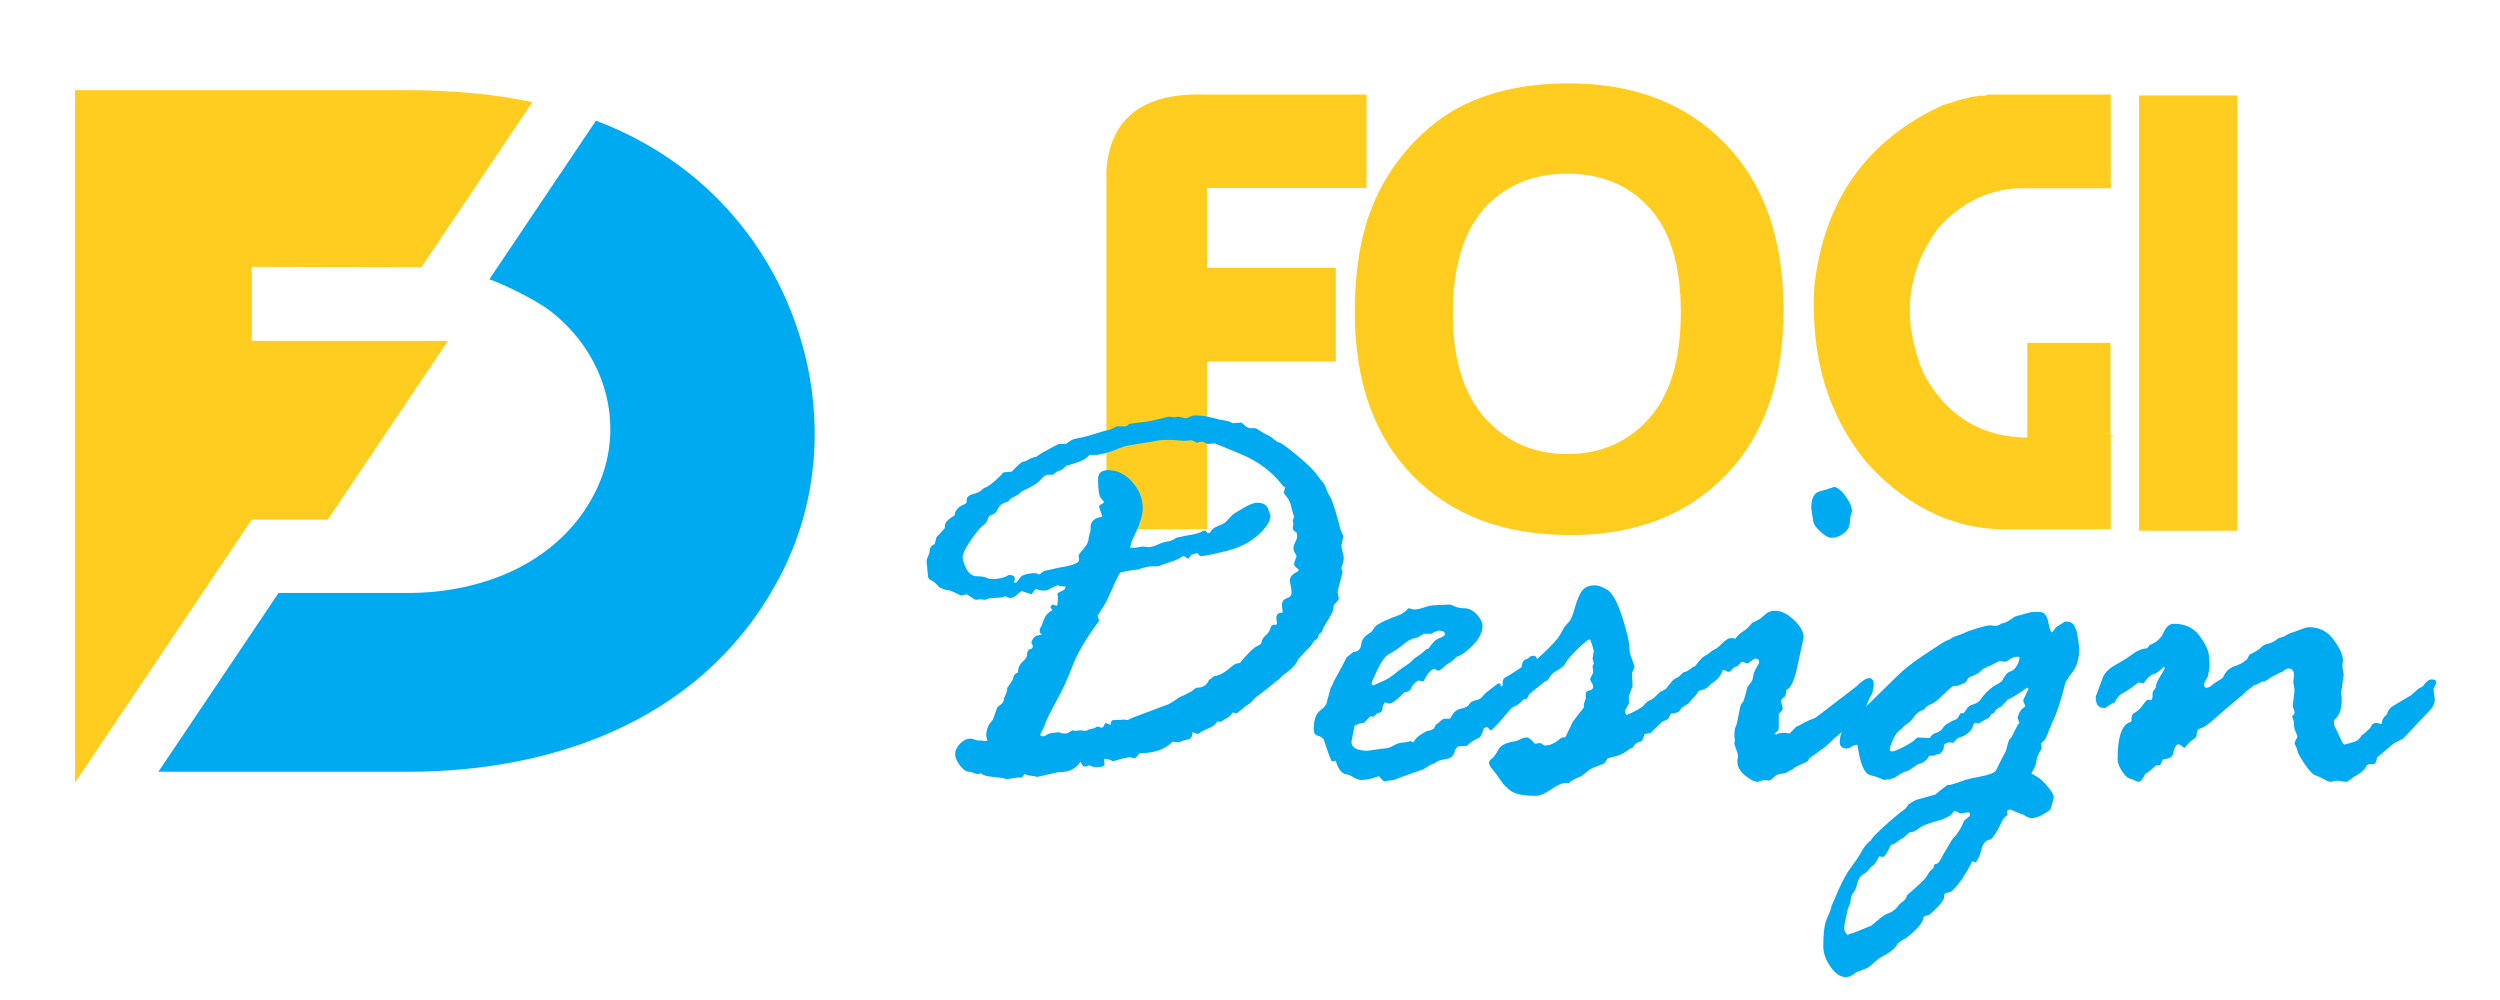 <?xml version="1.0" encoding="utf-8"?>
<!-- Generator: Adobe Illustrator 16.0.0, SVG Export Plug-In . SVG Version: 6.00 Build 0)  -->
<!DOCTYPE svg PUBLIC "-//W3C//DTD SVG 1.1//EN" "http://www.w3.org/Graphics/SVG/1.1/DTD/svg11.dtd">
<svg version="1.1" id="Calque_1" xmlns="http://www.w3.org/2000/svg" xmlns:xlink="http://www.w3.org/1999/xlink" x="0px" y="0px"
	 width="200px" height="80px" viewBox="0 0 200 80" enable-background="new 0 0 200 80" xml:space="preserve">
<path fill-rule="evenodd" clip-rule="evenodd" fill="#00AAF1" d="M44.139,24.965c4.418,3.503,6.036,9.377,3.452,14.458
	c-2.845,5.595-8.972,8.014-14.96,8.014H22.283L12.669,61.74h19.962c12.181,0,24.154-4.475,29.952-15.987
	c5.358-10.629,2.085-23.803-6.763-31.327c-2.491-2.12-5.232-3.667-8.14-4.776l-8.531,12.692
	C39.842,22.564,42.731,23.851,44.139,24.965L44.139,24.965z"/>
<path fill-rule="evenodd" clip-rule="evenodd" fill="#FFCD20" d="M20.142,27.27v-5.921l13.567,0.03l8.885-13.212
	c-3.259-0.685-6.658-0.955-10.087-0.955H6.005c0,18.462,0,36.928,0,55.392l14.137-21.036h6.081l9.612-14.297H20.142z"/>
<g>
	<path fill="#FFCD20" d="M88.511,42.335V13.597c0.313-4.155,2.924-6.168,7.824-6.036h12.99v7.477H96.56v6.383h10.305v7.501H96.56
		v13.413H88.511z"/>
	<path fill="#FFCD20" d="M108.383,24.973c0-3.577,0.539-6.565,1.614-8.967c0.796-1.789,1.888-3.391,3.279-4.807
		c1.391-1.415,2.915-2.463,4.571-3.142c2.218-0.928,4.767-1.392,7.65-1.392c5.216,0,9.383,1.603,12.504,4.807
		c3.123,3.204,4.683,7.646,4.683,13.326c0,5.646-1.549,10.059-4.645,13.238s-7.244,4.769-12.443,4.769
		c-5.282,0-9.473-1.581-12.569-4.744C109.93,34.9,108.383,30.537,108.383,24.973z M116.231,25.097c0,3.66,0.86,6.445,2.584,8.358
		c1.722,1.912,3.908,2.869,6.559,2.869c2.664,0,4.845-0.948,6.543-2.844c1.696-1.896,2.547-4.724,2.547-8.482
		c0-3.727-0.829-6.508-2.485-8.346c-1.654-1.838-3.858-2.757-6.604-2.757c-2.751,0-4.961,0.927-6.632,2.782
		C117.068,18.532,116.231,21.338,116.231,25.097z"/>
	<path fill="#FFCD20" d="M159.078,7.561h9.785v7.501h-7.524c-2.452,0.166-4.546,1.233-6.285,3.204
		c-2.551,3.445-2.946,7.294-1.193,11.55c2.071,3.909,5.391,5.605,9.962,5.093h5.314l-0.273-0.15v7.576h-7.601
		c-4.487,0.231-8.443-1.523-11.872-5.266c-3.146-3.776-4.562-8.495-4.247-14.158c0.762-6.872,4.188-11.708,10.283-14.505l1.29-0.398
		l0.299-0.099h0.147l0.598-0.174c0.217,0,0.438-0.034,0.672-0.1C158.582,7.702,158.796,7.676,159.078,7.561z M162.183,42.211V27.432
		h6.655v14.779H162.183z"/>
	<path fill="#FFCD20" d="M171.123,42.459V7.635h7.876v34.824H171.123z"/>
</g>
<g>
	<path fill="#00AAF1" d="M74.773,43.52l0.149-0.546l0.62-0.672c0.033-0.033,0.049-0.064,0.049-0.1v-0.148
		c0-0.248,0.257-0.521,0.771-0.819c0.033-0.413,0.314-0.72,0.845-0.918l0.124-0.1v-0.199c0-0.249,0.177-0.414,0.534-0.497
		c0.355-0.083,0.633-0.24,0.833-0.473c0.298-0.065,0.77-0.421,1.416-1.068c0.066-0.131,0.149-0.198,0.249-0.198l0.572-0.05
		c0.481-0.512,0.786-0.778,0.919-0.795c0.133-0.016,0.273-0.074,0.423-0.173c0.149-0.099,0.364-0.174,0.646-0.225
		c0.082-0.115,0.671-0.454,1.764-1.018h0.523c0.066,0,0.177-0.067,0.335-0.199c0.157-0.132,0.397-0.222,0.721-0.272
		c0.323-0.05,0.754-0.163,1.292-0.335c0.539-0.175,0.974-0.295,1.305-0.36l0.473-0.249h0.771l0.248-0.199l1.566-0.199l1.591-0.373
		l0.447,0.05l0.322-0.05l0.548,0.125c0.066,0,0.177-0.038,0.333-0.111c0.158-0.075,0.303-0.113,0.436-0.113
		c0.498,0,0.949,0.058,1.355,0.174c0.406,0.117,0.716,0.187,0.931,0.211c0.216,0.025,0.39,0.07,0.522,0.137
		c0.133,0.067,0.216,0.099,0.249,0.099l0.646-0.049c0.034,0,0.104,0.059,0.212,0.173c0.108,0.116,0.26,0.207,0.459,0.274h0.449
		c0.031,0.032,0.082,0.049,0.148,0.049c0.199,0.165,0.556,0.372,1.067,0.621c0.366,0.282,0.556,0.43,0.573,0.447
		c0.132-0.05,0.645,0.298,1.54,1.043c0.896,0.746,1.466,1.316,1.717,1.714l0.521,0.669l0.249,0.646l0.248,0.423
		c0.265,0.679,0.506,1.474,0.72,2.383l0.2,0.497c0.033,0.034,0.049,0.107,0.049,0.225l-0.149,0.695l0.199,0.919
		c0,0.199-0.065,0.489-0.199,0.869c0.066,0.166,0.101,0.266,0.101,0.298c0,0.034-0.066,0.295-0.2,0.783
		c-0.132,0.489-0.198,0.774-0.198,0.855l0.1,0.498c0,0.067-0.071,0.17-0.21,0.312c-0.143,0.14-0.212,0.244-0.212,0.308
		c0,0.217-0.06,0.425-0.174,0.623c-0.117,0.198-0.191,0.33-0.225,0.396l-0.423,0.695c-0.066,0.248-0.148,0.392-0.247,0.423
		c-0.101,0.033-0.148,0.149-0.148,0.35c-0.035,0.031-0.15,0.13-0.35,0.297l-0.248,0.372l-1.019,1.067
		c-0.101,0.364-0.498,0.789-1.193,1.269l-0.298,0.297c-0.895,0.729-1.442,1.16-1.642,1.295c-0.198,0.13-0.364,0.277-0.498,0.443
		c-0.132,0.167-0.346,0.333-0.645,0.495c-0.05,0.086-0.257,0.259-0.62,0.523l-0.348-0.048c-0.118,0.197-0.258,0.339-0.423,0.419
		c-0.167,0.086-0.291,0.16-0.374,0.228c-0.083,0.063-0.141,0.099-0.173,0.099c-0.034,0-0.107-0.02-0.223-0.051
		c-0.167,0.248-0.394,0.43-0.684,0.545c-0.29,0.116-0.508,0.224-0.659,0.324c-0.149,0.099-0.241,0.149-0.272,0.149l-0.399-0.149
		c0,0.366-0.133,0.564-0.398,0.596c-0.265,0.034-0.488,0.109-0.67,0.224l-0.522-0.051c-0.612,0.614-1.491,0.92-2.634,0.92
		c-0.217,0.265-0.357,0.399-0.422,0.399l-0.448-0.099c-0.133,0.063-0.249,0.099-0.349,0.099c-0.083,0-0.389,0.08-0.919,0.246
		c-0.199-0.132-0.439-0.197-0.721-0.197l0.05,0.421c0,0.166-0.224,0.25-0.671,0.25c-0.166,0-0.349-0.053-0.547-0.151
		c-0.199,0.067-0.323,0.099-0.373,0.099c-0.099,0-0.173-0.059-0.224-0.185c-0.049-0.122-0.09-0.186-0.124-0.186
		c-0.332,0.547-0.912,0.818-1.741,0.818c-0.083,0-0.555,0.107-1.417,0.322l-0.297,0.051c-0.066,0-0.132-0.015-0.198-0.051
		l-0.423-0.051c-0.066,0-0.199-0.037-0.397-0.122c-0.1,0.184-0.183,0.271-0.249,0.271c-0.315,0-0.705,0.051-1.167,0.152
		c-0.15-0.085-0.494-0.146-1.032-0.186c-0.539-0.042-0.874-0.139-1.007-0.288h-0.05c-0.033,0-0.091,0.019-0.174,0.05h-0.099
		c-0.066,0-0.148-0.024-0.248-0.075c-0.099-0.049-0.261-0.091-0.485-0.122s-0.451-0.213-0.683-0.535
		c-0.232-0.321-0.348-0.6-0.348-0.833c0-0.312,0.132-0.602,0.397-0.867c0.264-0.266,0.538-0.399,0.82-0.399
		c0.132,0,0.314,0.05,0.546,0.149h0.273l0.398,0.048l0.149-0.048c-0.066-0.229-0.1-0.354-0.1-0.371c0-0.499,0.174-0.92,0.522-1.267
		l0.348-0.969c0.034-0.067,0.133-0.157,0.298-0.275c0.166-0.115,0.249-0.273,0.249-0.472l0.225-0.521l0.049-0.348l0.248-0.35
		c0.132-0.179,0.215-0.351,0.249-0.52c0.032-0.166,0.149-0.28,0.348-0.345c0-0.35,0.12-0.63,0.361-0.847
		c0.24-0.215,0.359-0.381,0.359-0.498c0-0.331,0.116-0.512,0.349-0.546c0.083-0.064,0.124-0.132,0.124-0.199
		c0-0.063-0.041-0.173-0.124-0.322c0.116-0.331,0.277-0.514,0.484-0.548c0.208-0.031,0.335-0.064,0.386-0.099
		c-0.133-0.031-0.199-0.113-0.199-0.248c0-0.147,0.049-0.288,0.148-0.422l0.25-0.646c0.082-0.214,0.29-0.421,0.621-0.622
		c-0.099-0.099-0.149-0.18-0.149-0.246c0-0.032,0.05-0.1,0.149-0.201l0.348,0.102c0-0.034,0.016-0.051,0.049-0.051l0.05-0.571
		l-0.05-0.347c0-0.033,0.19-0.14,0.572-0.324l0.1-0.247c-0.231,0-0.456-0.034-0.671-0.099c-0.314,0.132-0.546,0.249-0.695,0.346
		c-0.033,0.051-0.174,0.076-0.422,0.076h-0.15c-0.033,0-0.182-0.042-0.446-0.127c-0.067,0.034-0.138,0.115-0.212,0.237
		c-0.075,0.124-0.129,0.187-0.162,0.187l-0.746-0.248c-0.066,0-0.194,0.091-0.386,0.273c-0.19,0.183-0.369,0.272-0.534,0.272
		c-0.083,0-0.223-0.049-0.422-0.147c-0.133,0.099-0.448,0.147-0.945,0.147c-0.215,0-0.438,0.051-0.671,0.149l-0.397-0.049
		l-0.322,0.049c-0.067,0-0.315-0.149-0.746-0.447c-0.248,0.067-0.406,0.1-0.472,0.1l-0.398-0.198
		c-0.265-0.132-0.476-0.208-0.632-0.224c-0.159-0.017-0.308-0.058-0.448-0.125c-0.141-0.066-0.22-0.104-0.235-0.11
		c-0.017-0.009-0.091-0.088-0.224-0.237c-0.133-0.148-0.282-0.256-0.447-0.323c-0.167-0.066-0.249-0.205-0.249-0.422l-0.099-1.117
		c0-0.099,0.041-0.23,0.125-0.397c0.082-0.167,0.124-0.315,0.124-0.447C74.375,43.827,74.508,43.652,74.773,43.52z M80.692,46.003
		h0.1c0.265,0,0.397,0.108,0.397,0.323c0,0.066-0.033,0.149-0.099,0.248c0.065,0.033,0.115,0.052,0.148,0.052
		c0.066,0,0.183-0.129,0.348-0.387c0.165-0.257,0.596-0.386,1.291-0.386c0.034,0,0.075,0.019,0.125,0.051
		c0.049,0.035,0.091,0.049,0.124,0.049c0.033,0,0.107-0.049,0.224-0.147c0.115-0.103,0.206-0.15,0.273-0.15l1.117-0.249
		c1.06-0.164,1.59-0.371,1.59-0.619l-0.049-0.349c0.066-0.132,0.219-0.336,0.459-0.608c0.24-0.274,0.36-0.559,0.36-0.856
		l0.149-0.572v-0.249c0-0.447,0.306-0.72,0.919-0.818v-0.05l-0.249-0.77l0.049-0.1c0.232-0.116,0.347-0.199,0.347-0.248
		c0-0.034-0.078-0.137-0.235-0.312c-0.158-0.172-0.237-0.682-0.237-1.526c0-0.48,0.273-0.72,0.82-0.72
		c0.711,0,1.35,0.313,1.912,0.942c0.563,0.63,0.844,1.333,0.844,2.113c0,0.579-0.288,1.447-0.869,2.607l-0.149,0.547h0.398
		l0.62-0.099l0.448,0.049c0.215,0,0.463-0.066,0.745-0.198c0.282-0.135,0.543-0.216,0.782-0.248c0.241-0.035,0.478-0.135,0.71-0.299
		c0.48-0.116,0.891-0.199,1.23-0.248c0.339-0.05,0.658-0.158,0.956-0.324h0.124c0.034,0,0.099,0.066,0.2,0.198h0.049
		c0.034,0,0.083-0.015,0.149-0.05c0.1-0.23,0.319-0.409,0.659-0.532c0.339-0.126,0.559-0.254,0.659-0.386l0.423-0.447
		c0-0.032,0.269-0.211,0.806-0.534c0.539-0.322,0.942-0.484,1.207-0.484c0.513,0,0.82,0.199,0.92,0.597l0.147,0.421v0.05
		c0,0.414-0.327,0.918-0.98,1.515c-0.655,0.597-1.521,1.028-2.596,1.292c-1.077,0.266-1.73,0.397-1.962,0.397
		c-0.099,0-0.198-0.081-0.297-0.248l-0.522,0.149l-0.149,0.247c0,0.034-0.034,0.05-0.101,0.05l-0.298-0.198h-0.099
		c-0.165,0.148-0.476,0.299-0.931,0.448c-0.455,0.147-0.806,0.271-1.056,0.371h-0.498c-0.264,0-0.629,0.082-1.092,0.248
		l-0.448,0.049c-0.579,0.099-0.903,0.166-0.969,0.201c-0.066,0.031-0.19,0.256-0.373,0.67l-0.62,1.365
		c-0.083,0.201-0.224,0.457-0.423,0.771l-0.373,0.597c-0.034,0-0.049,0.016-0.049,0.048l0.124,0.374v0.05
		c-1.027,1.375-1.731,2.568-2.112,3.576c-0.381,1.013-0.799,1.924-1.254,2.745c-0.456,0.82-0.742,1.389-0.858,1.702
		s-0.222,0.563-0.322,0.747c-0.099,0.182-0.149,0.286-0.149,0.32c0,0.082,0.05,0.124,0.149,0.124h0.199
		c0.182-0.147,0.363-0.231,0.546-0.246c0.183-0.017,0.374-0.042,0.572-0.076l0.273,0.099h0.397c0.017,0,0.157-0.082,0.422-0.248
		l0.199,0.049l0.447-0.049l0.423,0.049c0.033,0,0.091-0.021,0.174-0.074c0.083-0.048,0.19-0.082,0.323-0.099
		c0.132-0.015,0.231-0.051,0.297-0.099c0.067-0.051,0.116-0.076,0.149-0.076l0.224,0.051c0.033,0.036,0.066,0.048,0.1,0.048
		c0.099,0,0.199-0.13,0.298-0.396l0.447,0.149c0-0.248,0.075-0.372,0.223-0.372c0.464,0,0.729-0.017,0.796-0.049l0.273,0.049h0.05
		c0.032,0,0.131-0.049,0.296-0.149l2.708-1.021c0.2-0.032,0.573-0.247,1.119-0.643l0.498-0.228c0.348-0.162,0.571-0.296,0.67-0.396
		c0.099-0.099,0.182-0.149,0.249-0.149c0.479,0,0.803-0.208,0.969-0.621c0.066-0.031,0.199-0.13,0.397-0.296l0.248-0.051
		c0.249-0.067,0.523-0.215,0.821-0.448l0.472-0.373c0.099-0.099,0.281-0.164,0.546-0.197c0.612-0.745,1.051-1.183,1.317-1.317
		l0.373-0.198c0.031-0.28,0.148-0.505,0.346-0.672c0.2-0.164,0.328-0.349,0.387-0.558c0.058-0.207,0.153-0.311,0.286-0.311h0.149
		c0.065,0,0.1-0.032,0.1-0.1l-0.052-0.447c0-0.281,0.167-0.421,0.497-0.421v-0.15l-0.05-0.396v-0.051
		c0-0.281,0.13-0.463,0.386-0.546c0.258-0.083,0.386-0.24,0.386-0.473c0-0.18-0.025-0.372-0.074-0.569
		c-0.05-0.198-0.074-0.315-0.074-0.349c0-0.315,0.224-0.571,0.668-0.772l0.051-0.099c0-0.031-0.062-0.099-0.187-0.198
		c-0.123-0.099-0.186-0.198-0.186-0.298c0-0.05,0.033-0.156,0.099-0.321c0.066-0.167,0.1-0.267,0.1-0.299s-0.041-0.116-0.124-0.248
		c-0.082-0.132-0.124-0.258-0.124-0.372c0-0.134,0.05-0.298,0.148-0.498c0.1-0.197,0.149-0.332,0.149-0.396
		c0-0.149-0.016-0.274-0.05-0.374c-0.198-0.099-0.298-0.213-0.298-0.348v-0.1l0.05-0.198l-0.05-0.322l0.1-0.298
		c-0.1-0.298-0.183-0.592-0.249-0.883c-0.065-0.29-0.179-0.521-0.335-0.696c-0.157-0.173-0.236-0.293-0.236-0.36v-0.049l0.124-0.348
		c0-0.033-0.059-0.065-0.173-0.1c-0.846-1.126-1.964-1.978-3.356-2.558c-1.391-0.579-2.104-0.869-2.136-0.869l-0.546,0.049
		c-0.283-0.132-0.44-0.199-0.472-0.199l-0.25,0.05c-0.033,0.033-0.066,0.05-0.099,0.05c-0.067,0-0.217-0.067-0.448-0.199
		l-0.622,0.049l-0.621-0.049c-0.778-0.065-1.399-0.033-1.863,0.099l-1.988,0.322c-0.066,0-0.339,0.084-0.82,0.25
		c-0.266,0.166-0.811,0.332-1.639,0.497H87.2c-0.034,0-0.133,0.083-0.299,0.249c-0.166,0.166-0.696,0.373-1.59,0.621
		c-0.232,0.232-0.427,0.369-0.583,0.41c-0.158,0.041-0.269,0.103-0.335,0.187c-0.067,0.083-0.133,0.123-0.199,0.123h-0.348
		c-0.183,0-0.381,0.134-0.596,0.398c-0.215,0.266-0.712,0.57-1.491,0.919l-0.272,0.248l-0.498,0.274
		c-0.099,0.033-0.182,0.1-0.249,0.199l-0.099,0.1c-0.416,0.115-0.68,0.306-0.795,0.57c-0.116,0.266-0.269,0.424-0.459,0.474
		c-0.191,0.049-0.311,0.173-0.361,0.371c-0.049,0.199-0.173,0.365-0.372,0.497c-0.199,0.132-0.521,0.518-0.968,1.154
		c-0.447,0.638-0.671,1.105-0.671,1.404c0,0.217,0.099,0.521,0.298,0.918c0.199,0.398,0.488,0.597,0.87,0.597
		c0.314,0,0.554,0.036,0.72,0.11c0.165,0.076,0.313,0.113,0.447,0.113C79.897,46.326,80.344,46.22,80.692,46.003z"/>
	<path fill="#00AAF1" d="M107.732,52.587l0.521-0.423c0.396-0.034,0.613-0.24,0.645-0.621c0.033-0.381,0.308-0.712,0.818-0.993
		l0.299-0.425c0.249-0.247,0.927-0.569,2.035-0.968c0.28-0.164,0.472-0.313,0.57-0.447c0.034-0.032,0.067-0.049,0.1-0.049l0.397,0.1
		c0.217,0,0.492-0.059,0.831-0.173c0.342-0.118,0.668-0.176,0.981-0.176l1.042-0.051c0.066,0,0.201,0.051,0.412,0.149
		c0.204,0.101,0.459,0.15,0.756,0.15c0.364,0,0.698,0.166,1.004,0.496c0.307,0.334,0.459,0.638,0.459,0.92
		c0,0.515-0.262,1.034-0.792,1.564s-0.951,0.827-1.265,0.895c-0.282,0.282-0.495,0.459-0.645,0.532
		c-0.149,0.076-0.303,0.191-0.458,0.35c-0.158,0.158-0.284,0.236-0.386,0.236c-0.067,0-0.113-0.02-0.147-0.062
		c-0.033-0.042-0.084-0.063-0.147-0.063c-0.267,0-0.556,0.324-0.869,0.969l-0.448-0.049c-0.279,0.184-0.463,0.381-0.545,0.596
		s-0.257,0.322-0.52,0.322c-0.61,0.614-1.025,0.92-1.24,0.92c-0.033,0-0.149-0.032-0.347-0.1c-0.133,0.167-0.198,0.339-0.198,0.522
		c0,0.197-0.133,0.315-0.397,0.347l-0.322,0.297l-0.246-0.048l-0.497,0.521c-0.248,0-0.505,0.082-0.768,0.249
		c-0.034,0.197-0.085,0.452-0.149,0.755c-0.067,0.308-0.1,0.479-0.1,0.51c0,0.481,0.438,0.722,1.317,0.722l1.191-0.175
		c0.316,0,0.608-0.082,0.882-0.248c0.271-0.164,0.568-0.248,0.882-0.248c0.1,0,0.249-0.034,0.446-0.102l0.249,0.102
		c0.115-0.249,0.332-0.472,0.646-0.67c0.316-0.197,0.563-0.299,0.745-0.299l0.248-0.149c0.065-0.197,0.167-0.33,0.3-0.397
		l0.199-0.173c0.131-0.135,0.257-0.2,0.373-0.2h0.345l0.099-0.048c0.2-0.43,0.479-0.685,0.834-0.758
		c0.357-0.076,0.581-0.196,0.674-0.362c0.088-0.164,0.25-0.263,0.481-0.297c0.233-0.031,0.428-0.145,0.585-0.334
		c0.156-0.191,0.352-0.368,0.583-0.535c0.231-0.164,0.394-0.29,0.484-0.37c0.093-0.086,0.171-0.129,0.238-0.129
		c0.099,0,0.146,0.078,0.146,0.228c0,0.147,0.034,0.222,0.1,0.222c0.067,0,0.099-0.032,0.099-0.1c0-0.065-0.015-0.147-0.049-0.246
		v-0.177c0-0.246,0.133-0.412,0.398-0.494l1.117-0.723c0.034-0.347,0.129-0.551,0.286-0.608c0.156-0.055,0.276-0.122,0.36-0.197
		c0.084-0.074,0.173-0.113,0.273-0.113c0.213,0,0.324,0.126,0.324,0.376l-0.126,0.643l0.126,0.671c0,0.102-0.08,0.238-0.238,0.41
		c-0.155,0.173-0.275,0.438-0.359,0.796c-0.084,0.355-0.191,0.55-0.324,0.583h-0.147c-0.299,0.315-0.534,0.503-0.711,0.56
		c-0.173,0.058-0.31,0.162-0.411,0.31l-0.842,0.969c-0.168,0.166-0.31,0.315-0.425,0.445c-0.116,0.135-0.206,0.2-0.273,0.2
		l-0.198-0.2c0-0.031-0.033-0.048-0.101-0.048c-0.164,0-0.268,0.099-0.308,0.297c-0.042,0.199-0.131,0.372-0.261,0.521
		c-0.501,0.233-0.823,0.446-0.971,0.646l-0.151,0.051h-0.446c-0.215,0-0.364,0.164-0.448,0.483c-0.082,0.322-0.32,0.51-0.707,0.561
		c-0.39,0.048-0.667,0.146-0.834,0.296c-0.031,0.036-0.106,0.067-0.223,0.1c-0.118,0.035-0.35,0.166-0.696,0.399l-2.088,0.745
		c-0.167,0.082-0.273,0.122-0.324,0.122l-0.694,0.099c-0.1,0-0.2-0.064-0.299-0.199c-0.1-0.131-0.167-0.198-0.198-0.198
		l-0.448,0.149c-0.333,0.102-0.646,0.149-0.945,0.149c-0.166,0-0.347-0.057-0.547-0.175c-0.198-0.113-0.355-0.197-0.472-0.246
		c-0.48,0-0.82-0.372-1.021-1.117l-0.297,0.048c-0.067,0-0.29-0.587-0.672-1.764c-0.099-0.13-0.256-0.225-0.472-0.286
		c-0.216-0.057-0.323-0.219-0.323-0.484c0-0.742,0.162-1.243,0.483-1.502c0.323-0.255,0.502-0.448,0.536-0.583l0.346-1.29
		c0.066-0.051,0.15-0.217,0.249-0.499l0.571-1.042C107.351,53.338,107.5,53.048,107.732,52.587z M112.983,51.097l-0.297,0.149
		c-0.065,0.031-0.261,0.177-0.583,0.434c-0.324,0.255-0.64,0.463-0.944,0.623c-0.306,0.155-0.621,0.566-0.943,1.227
		c-0.324,0.663-0.484,1.042-0.484,1.141c0,0.104,0.049,0.152,0.147,0.152l0.847-0.373c0.313-0.149,0.607-0.339,0.882-0.572
		c0.273-0.231,0.665-0.514,1.179-0.844l0.197-0.196c0.036-0.067,0.188-0.188,0.459-0.361c0.273-0.173,0.478-0.346,0.61-0.51
		l0.248-0.099c0.282-0.448,0.568-0.72,0.859-0.821c0.288-0.099,0.431-0.2,0.431-0.299c0-0.197-0.157-0.297-0.471-0.297
		c-0.131,0-0.331,0.08-0.596,0.249h-0.57c-0.065,0-0.249,0.099-0.546,0.299L112.983,51.097z"/>
	<path fill="#00AAF1" d="M124.766,50.846l0.35-0.62c0.101-0.148,0.227-0.302,0.385-0.46c0.158-0.155,0.328-0.563,0.51-1.218
		c0.183-0.654,0.385-1.104,0.61-1.353c0.223-0.249,0.549-0.371,0.98-0.371c0.25,0,0.574,0.12,0.983,0.359
		c0.403,0.239,0.802,0.966,1.193,2.174c0.391,1.209,0.585,2.062,0.585,2.558c0,0.2,0.057,0.453,0.172,0.758
		c0.116,0.308,0.191,0.543,0.226,0.707c-0.133,0.284-0.198,0.44-0.198,0.474l0.047,1.019l-0.297,0.821v0.594
		c-0.2,0.332-0.299,0.538-0.299,0.62c0,0.102,0.036,0.2,0.099,0.299c0.779-0.332,1.25-0.6,1.417-0.806
		c0.164-0.208,0.326-0.337,0.481-0.388c0.158-0.048,0.419-0.263,0.783-0.646l0.472-0.248c0.164-0.198,0.305-0.377,0.421-0.535
		c0.113-0.155,0.25-0.265,0.408-0.332c0.155-0.067,0.343-0.182,0.558-0.348s0.53-0.357,0.942-0.574l0.249-0.297
		c0.246-0.282,0.541-0.506,0.88-0.672c0.339-0.164,0.525-0.246,0.558-0.246c0.115,0,0.235,0.151,0.359,0.459
		c0.127,0.305,0.188,0.608,0.188,0.905c0,0.284-0.162,0.56-0.486,0.833c-0.324,0.271-0.543,0.476-0.656,0.608
		c-0.116,0.133-0.379,0.248-0.794,0.348c-0.035,0.019-0.305,0.357-0.818,1.019l-0.499,0.297l-0.246,0.323
		c-0.033,0.067-0.257,0.133-0.669,0.2c-0.018,0-0.053,0.08-0.112,0.246c-0.059,0.167-0.237,0.282-0.534,0.35
		c-0.598,0.545-0.9,0.854-0.918,0.92l-0.521,0.099c-0.099,0.316-0.181,0.505-0.246,0.568c-0.398,0.102-0.621,0.268-0.672,0.499
		c-0.048,0.033-0.133,0.067-0.246,0.099l-0.101,0.076c-0.379,0.297-0.754,0.479-1.118,0.547l-0.57,0.149l-0.197,0.297
		c0,0.084-0.205,0.189-0.608,0.322c-0.404,0.135-0.707,0.299-0.905,0.496l-0.421,0.322c-0.516,0.198-0.836,0.383-0.968,0.548h-0.348
		c-0.231,0-0.598,0.172-1.093,0.511c-0.496,0.339-0.892,0.508-1.19,0.508c-0.96,0-1.617-0.12-1.975-0.36
		c-0.354-0.24-0.646-0.536-0.882-0.895c-0.229-0.355-0.44-0.64-0.632-0.854c-0.189-0.217-0.284-0.39-0.284-0.524
		c0-0.115,0.078-0.229,0.234-0.347c0.159-0.116,0.328-0.352,0.509-0.707c0.184-0.358,0.646-0.585,1.392-0.687
		c0.033,0,0.153-0.048,0.359-0.147c0.207-0.099,0.377-0.149,0.51-0.149c0.164,0,0.37,0.149,0.618,0.446
		c0,0.036,0.034,0.053,0.1,0.053l0.397-0.053c0.181,0.135,0.306,0.2,0.373,0.2c0.397,0,0.818-0.2,1.265-0.596l0.099-0.051h0.2
		c0.048,0,0.133-0.141,0.246-0.421l0.423-0.869l0.869-1.119v-0.249c0-0.048,0.049-0.197,0.147-0.446v-0.372
		c0-0.149,0.102-0.244,0.299-0.284c0.198-0.042,0.297-0.146,0.297-0.312l-0.048-0.198c-0.135-0.183-0.198-0.324-0.198-0.423
		l0.246-0.494l-0.048-0.524l0.099-0.198c-0.067-0.233-0.099-0.363-0.099-0.397l0.099-0.621c0-0.017-0.047-0.172-0.137-0.471
		c-0.093-0.299-0.16-0.446-0.213-0.446c-0.099,0-0.414,0.254-0.942,0.768c-0.533,0.514-0.847,0.88-0.945,1.095
		s-0.312,0.408-0.636,0.583c-0.324,0.173-0.543,0.368-0.659,0.583c-0.117,0.215-0.256,0.339-0.423,0.372l-1.665,1.341l-1.815,1.341
		c-0.135,0.149-0.217,0.226-0.249,0.226c-0.614,0-0.92-0.341-0.92-1.021c0-0.215,0.125-0.603,0.373-1.166
		c0.115-0.065,0.202-0.116,0.261-0.149c0.059-0.032,0.084-0.058,0.084-0.074s-0.013-0.025-0.046-0.025l0.147,0.1h0.053
		c0.612-0.413,1.01-0.655,1.191-0.721c0.181-0.067,0.349-0.248,0.496-0.545l1.046-0.745c0.264-0.197,0.672-0.562,1.217-1.094
		C124.269,51.486,124.616,51.097,124.766,50.846z"/>
	<path fill="#00AAF1" d="M134.323,54.103l0.397-0.348h0.151c0.116,0,0.288-0.126,0.522-0.375l0.248-0.099
		c0.33-0.494,0.621-0.785,0.869-0.869l0.4-0.297c0.064-0.067,0.159-0.124,0.284-0.173c0.124-0.05,0.323-0.215,0.595-0.486
		c0.274-0.273,0.495-0.41,0.661-0.41s0.297,0.017,0.398,0.051c0.099-0.198,0.296-0.396,0.598-0.583
		c0.297-0.191,0.536-0.421,0.72-0.684l0.324-0.15c0.265-0.133,0.501-0.304,0.707-0.509c0.208-0.207,0.476-0.312,0.808-0.312
		c0.48,0,0.983,0.244,1.505,0.733c0.521,0.488,0.781,0.957,0.781,1.405l-0.421,1.938c-0.282,1.42-0.596,2.167-0.945,2.232
		l-0.099,0.524c-0.231,0.162-0.348,0.295-0.348,0.394l0.147,0.598c0,0.084-0.088,0.206-0.271,0.372
		c-0.033,0-0.051,0.051-0.051,0.149v1.017c0,0.186-0.115,0.335-0.347,0.448c0.033,0.034,0.082,0.065,0.147,0.1
		c0.099-0.1,0.324-0.147,0.673-0.147l0.398,0.048l0.543-0.547c0.115-0.031,0.277-0.109,0.483-0.235
		c0.207-0.124,0.559-0.284,1.055-0.484l3.25-2.483c0.446-0.448,0.785-0.669,1.017-0.669c0.248,0,0.372,0.157,0.372,0.471
		c0,0.364-0.069,0.665-0.21,0.905c-0.142,0.24-0.271,0.532-0.386,0.871c-0.117,0.339-0.252,0.577-0.41,0.707
		c-0.158,0.133-0.284,0.278-0.383,0.434c-0.1,0.158-0.371,0.386-0.811,0.683c-0.438,0.301-0.811,0.602-1.115,0.909
		c-0.308,0.305-0.561,0.526-0.758,0.656l-1.067,0.772l-0.149,0.246c-0.033,0.034-0.188,0.104-0.459,0.213
		c-0.275,0.107-0.518,0.244-0.734,0.41l-0.444,0.246c-0.101,0.067-0.263,0.107-0.485,0.125c-0.224,0.017-0.419,0.113-0.586,0.286
		c-0.161,0.175-0.296,0.261-0.396,0.261l-0.372-0.051l-0.497,0.149c-0.282,0-0.625-0.17-1.029-0.509
		c-0.408-0.339-0.61-0.699-0.61-1.08v-0.149l0.051-0.348c0-0.067-0.051-0.235-0.149-0.507c-0.099-0.275-0.147-0.427-0.147-0.461
		l0.049-0.35l-0.049-0.149c0-0.443,0.029-0.728,0.099-0.844c0.065-0.116,0.114-0.275,0.147-0.484c0.034-0.206,0.067-0.376,0.1-0.509
		l0.126-0.623c0.065-0.198,0.147-0.328,0.246-0.396c0.034-0.131,0.101-0.356,0.2-0.672l0.099-0.446l0.246-0.35
		c0.135-0.13,0.215-0.307,0.238-0.532c0.025-0.223,0.111-0.461,0.259-0.709c0.151-0.246,0.225-0.396,0.225-0.446
		c0-0.195-0.099-0.297-0.299-0.297c-0.064,0-0.271,0.133-0.62,0.397l-0.446-0.146c-0.034,0-0.124,0.079-0.273,0.246
		c0,0.067-0.076,0.115-0.224,0.147c-0.151,0.033-0.29,0.159-0.423,0.372l-0.198,0.053l-0.324-0.151h-0.099
		c-0.166,0-0.265,0.183-0.299,0.547c-0.181,0.266-0.421,0.44-0.72,0.52l-0.547,0.152c-0.184,0.064-0.313,0.217-0.398,0.446
		c-0.082,0.233-0.248,0.443-0.496,0.633c-0.249,0.191-0.413,0.286-0.497,0.286c-0.463,0-0.694-0.254-0.694-0.77l0.197-1.166
		L134.323,54.103z M145.055,41.682l-0.149-0.968v-0.149c0-0.779,0.266-1.209,0.794-1.292c0.115-0.018,0.465-0.125,1.044-0.324
		c0.299,0.067,0.61,0.328,0.932,0.784c0.322,0.456,0.484,0.857,0.484,1.205c0,0.034-0.025,0.107-0.076,0.225
		c-0.048,0.114-0.082,0.333-0.099,0.657c-0.015,0.322-0.179,0.605-0.484,0.845c-0.305,0.24-0.633,0.36-0.979,0.36
		c-0.233,0-0.528-0.163-0.884-0.485S145.089,41.931,145.055,41.682z"/>
	<path fill="#00AAF1" d="M148.567,77.748l-0.397,0.271c-0.164,0.1-0.339,0.149-0.522,0.149c-0.412,0-0.813-0.271-1.201-0.818
		c-0.392-0.547-0.585-1.109-0.585-1.688c0-1.044,0.104-1.784,0.309-2.225c0.209-0.438,0.329-0.766,0.36-0.98
		c0-0.017,0.179-0.427,0.534-1.227c0.358-0.807,0.692-1.415,1.006-1.829c0.316-0.413,0.581-0.802,0.796-1.166l0.099-0.198
		c0.251-0.399,0.488-0.671,0.723-0.82c0-0.1,0.317-0.444,0.957-1.031c0.636-0.588,1.235-1.091,1.798-1.503l0.25-0.348
		c0.396-0.25,0.628-0.372,0.695-0.372l1.439-0.398c0.132-0.135,0.456-0.387,0.97-0.77h0.198l0.669-0.198
		c0.364-0.166,0.933-0.32,1.701-0.461c0.766-0.141,1.201-0.308,1.305-0.497c0.107-0.191,0.195-0.368,0.268-0.532
		c0.073-0.166,0.254-0.514,0.54-1.044c0.067-0.28,0.127-0.505,0.177-0.671c0.049-0.165,0.102-0.264,0.16-0.299
		c0.06-0.032,0.154-0.194,0.286-0.482c0.133-0.29,0.266-0.534,0.398-0.734c0.031,0,0.05-0.015,0.05-0.049l-0.151-0.423
		c0.133-0.396,0.271-0.642,0.41-0.732c0.142-0.093,0.213-0.151,0.213-0.188l-0.175-0.446l0.421-0.919c0-0.065-0.031-0.1-0.099-0.1
		c-0.876,0.612-1.392,0.92-1.538,0.92c-0.085,0.116-0.266,0.315-0.546,0.594c-0.281,0.103-0.471,0.275-0.57,0.523l-0.199,0.051
		l-0.147,0.246c0,0.036-0.06,0.074-0.175,0.124c-0.116,0.053-0.348,0.186-0.694,0.398l-0.297-0.049
		c-0.067,0-0.149,0.167-0.251,0.495c-0.279,0.334-0.547,0.534-0.804,0.608c-0.257,0.077-0.419,0.162-0.484,0.261l-0.197,0.248
		l-0.249-0.048c-0.349,0-0.52,0.135-0.52,0.397c0,0.149-0.099,0.324-0.299,0.521c-0.133,0-0.299,0.049-0.497,0.149h-0.372
		c-0.166,0.364-0.461,0.588-0.893,0.67l-0.72,0.499l-0.421,0.146c-0.198,0.1-0.397,0.22-0.594,0.36
		c-0.2,0.141-0.539,0.228-1.017,0.261c-0.233-0.133-0.589-0.261-1.069-0.383c-0.479-0.124-0.818-0.935-1.019-2.423h-0.05
		c-0.131,0-0.274,0.049-0.432,0.147c-0.158,0.102-0.271,0.149-0.337,0.149c-0.397,0-0.596-0.164-0.596-0.496
		c0-0.743,0.28-1.231,0.844-1.465l0.621-0.771l1.589-1.562c1.113-1.111,1.86-1.825,2.239-2.139c0.386-0.315,0.8-0.619,1.246-0.92
		l1.271-0.844c0.432-0.28,0.694-0.436,0.796-0.459c0.099-0.027,0.204-0.08,0.309-0.162c0.112-0.084,0.413-0.206,0.912-0.372
		l0.448-0.2c0.926-0.313,1.527-0.473,1.791-0.473l0.35,0.051c0.183,0,0.355-0.065,0.521-0.199c0.231,0,0.592-0.182,1.071-0.546
		l0.896-0.249c0.248-0.083,0.457-0.125,0.623-0.125h0.472c0.345,0,0.576,0.275,0.682,0.821c0.107,0.547,0.202,0.818,0.286,0.818
		c0.032,0,0.133-0.124,0.299-0.372l0.348-0.248c0.248-0.166,0.404-0.247,0.474-0.247c0.397,0,0.644,0.164,0.743,0.495v0.05
		l0.099,0.125c0.149,0.795,0.223,1.283,0.223,1.467c0,0.793-0.168,1.414-0.507,1.86c-0.339,0.448-0.543,0.764-0.61,0.942
		c-0.33,1.343-0.661,2.355-0.993,3.033c-0.082,0.181-0.28,0.661-0.596,1.439l-0.246,0.249c-0.067,0.033-0.102,0.084-0.102,0.149
		l0.049,0.347c-0.28,0.446-0.421,0.804-0.421,1.069c0,0.149-0.135,0.457-0.398,0.918c0.034,0.033,0.18,0.12,0.436,0.261
		c0.257,0.141,0.546,0.408,0.87,0.796c0.323,0.389,0.483,0.684,0.483,0.882c0,0.05-0.09,0.37-0.273,0.968
		c-0.598,0.448-1.101,0.672-1.516,0.672c-0.168,0-0.408-0.11-0.722-0.322l-0.149,0.051v-0.104c-0.217-0.049-0.387-0.109-0.509-0.186
		c-0.127-0.073-0.247-0.111-0.364-0.111c-0.133,0-0.198,0.065-0.198,0.198c0,0.067,0.017,0.135,0.051,0.202
		c-0.1,0.079-0.231,0.206-0.398,0.37c0,0.048-0.117,0.295-0.349,0.732s-0.442,0.734-0.623,0.884
		c-0.364,0.015-0.615,0.288-0.745,0.818c-0.133,0.528-0.291,0.867-0.472,1.02l-0.248-0.1c-0.564,1.124-1.126,1.937-1.69,2.434
		c-0.348,0.084-0.526,0.143-0.532,0.187c-0.011,0.043-0.025,0.149-0.051,0.322s-0.225,0.448-0.598,0.819
		c-0.37,0.372-0.592,0.56-0.659,0.56l-0.246,0.051l-0.149,0.146c0.018,0.333-0.423,0.861-1.315,1.59
		c-0.481,0.267-0.738,0.446-0.771,0.545c-0.132,0.317-0.62,0.69-1.465,1.119l-0.473,0.424c-0.215,0.197-0.43,0.339-0.645,0.423
		L148.567,77.748z M157.531,64.979l-0.743,0.099c-0.183-0.133-0.324-0.198-0.423-0.198c-0.067,0-0.115,0.051-0.149,0.149
		c-0.197,0.264-0.638,0.491-1.317,0.672c-0.678,0.183-1.137,0.366-1.377,0.558c-0.239,0.189-0.443,0.295-0.61,0.312
		c-0.164,0.017-0.248,0.051-0.248,0.099c-0.166,0.135-0.288,0.249-0.37,0.35c-0.169,0.063-0.335,0.171-0.497,0.31
		c-0.168,0.141-0.341,0.229-0.521,0.261c-0.299,0.646-0.514,0.968-0.648,0.968c-0.031,0-0.113-0.017-0.246-0.05h-0.051
		c-0.215,0.432-0.381,0.678-0.497,0.745c-0.115,0.067-0.214,0.159-0.299,0.288c-0.082,0.122-0.244,0.259-0.483,0.408
		c-0.24,0.149-0.4,0.4-0.482,0.758c-0.084,0.355-0.189,0.598-0.313,0.722c-0.122,0.122-0.2,0.4-0.235,0.829l-0.147,0.348
		c-0.053,0.099-0.12,0.385-0.213,0.858c-0.088,0.472-0.137,0.716-0.137,0.732c0,0.231,0.099,0.438,0.297,0.621
		c0.069-0.084,0.21-0.141,0.425-0.173l1.465-0.598c0.049-0.035,0.233-0.188,0.548-0.459c0.312-0.273,0.589-0.452,0.829-0.534
		c0.239-0.08,0.461-0.231,0.66-0.448c0.133-0.198,0.293-0.364,0.484-0.495c0.189-0.134,0.304-0.299,0.335-0.498
		c0.383-0.329,0.729-0.641,1.044-0.931c0.315-0.288,0.516-0.53,0.608-0.722c0.09-0.189,0.235-0.35,0.436-0.482l0.099-0.324
		c0.031-0.017,0.104-0.037,0.211-0.061c0.107-0.025,0.286-0.295,0.534-0.807l0.669-1.117c0.398-0.399,0.723-0.905,0.969-1.518
		l0.35-0.297c0.064-0.033,0.101-0.109,0.101-0.223L157.531,64.979z M157.09,57.057l0.299-0.421c0.099-0.135,0.267-0.233,0.507-0.301
		c0.24-0.063,0.436-0.204,0.585-0.421c0.396-0.56,0.867-0.977,1.417-1.244l0.246-0.172c0.25-0.48,0.474-0.741,0.671-0.781
		c0.2-0.042,0.375-0.191,0.521-0.446c0.151-0.259,0.225-0.469,0.225-0.636c0-0.064-0.048-0.099-0.149-0.099
		c-0.231,0-0.436,0.065-0.608,0.198c-0.175,0.135-0.294,0.202-0.361,0.202l-0.497-0.051c-0.297,0.162-0.711,0.364-1.239,0.594
		l-0.446,0.374c-0.2,0.131-0.377,0.217-0.535,0.249c-0.157,0.031-0.277,0.137-0.359,0.309c-0.085,0.173-0.191,0.259-0.324,0.259
		l-0.2,0.104c-0.065,0.065-0.257,0.099-0.57,0.099c-0.166,0.1-0.335,0.24-0.51,0.421c-0.174,0.184-0.275,0.271-0.309,0.271
		c-0.384,0.417-0.708,0.672-0.981,0.771c-0.275,0.1-0.452,0.242-0.534,0.426c-0.313,0.079-0.581,0.267-0.796,0.558
		c-0.215,0.29-0.408,0.488-0.583,0.596c-0.175,0.109-0.326,0.246-0.459,0.408l-0.248,0.202c-0.101,0.064-0.237,0.284-0.41,0.656
		c-0.175,0.373-0.261,0.634-0.261,0.783c0,0.099,0.059,0.149,0.174,0.149c0.167,0,0.474-0.122,0.931-0.362
		c0.455-0.24,0.749-0.425,0.882-0.56c0.133-0.131,0.224-0.198,0.271-0.198l0.947,0.051c0.099-0.215,0.268-0.355,0.507-0.421
		c0.24-0.065,0.428-0.208,0.561-0.423c0.132-0.217,0.505-0.446,1.117-0.697l0.271-0.446H157.09z"/>
	<path fill="#00AAF1" d="M190.1,57.827h0.101l0.248,0.1c0.034,0,0.065-0.018,0.1-0.051c0-0.28,0.133-0.522,0.399-0.72
		c0.084-0.316,0.268-0.556,0.561-0.722c0.288-0.162,0.749-0.438,1.38-0.819l0.623-0.545l0.299-0.149l0.198-0.251
		c0.183-0.212,0.357-0.319,0.524-0.319c0.248,0,0.372,0.091,0.372,0.271l-0.226,0.497l0.102,0.82c0,0.297-0.104,0.562-0.312,0.796
		c-0.206,0.231-0.524,0.57-0.958,1.019l-1.267,1.339l-0.672,0.347c-0.166,0.102-0.315,0.217-0.448,0.35l-0.972,0.82
		c0,0.229-0.074,0.406-0.222,0.521h-0.397l-0.198,0.099c-0.117,0.315-0.456,0.621-1.022,0.92l-0.346,0.248
		c-0.117,0.099-0.227,0.149-0.323,0.149l-0.699-0.099l-0.472,0.099c-0.133,0-0.31-0.065-0.534-0.197
		c-0.224-0.133-0.45-0.236-0.682-0.312c-0.234-0.074-0.528-0.381-0.885-0.918c-0.357-0.539-0.551-0.891-0.585-1.057
		c0-0.067-0.038-0.177-0.111-0.337c-0.076-0.155-0.111-0.25-0.111-0.286c0-0.031,0.073-0.197,0.223-0.494v-0.051
		c0-0.051-0.046-0.164-0.137-0.345c-0.091-0.186-0.135-0.406-0.135-0.674c0-0.147-0.053-0.339-0.151-0.57
		c0.133-0.131,0.2-0.229,0.2-0.297s-0.025-0.162-0.074-0.288c-0.05-0.122-0.073-0.22-0.073-0.286l0.147-1.215l-0.102-0.623
		l0.053-0.594c0-0.349-0.151-0.523-0.446-0.523c-0.132,0-0.299,0.092-0.496,0.275l-0.171,0.051
		c-0.446,0.212-0.762,0.392-0.942,0.532c-0.184,0.139-0.371,0.21-0.57,0.21c-0.1,0.1-0.287,0.189-0.568,0.274l-0.2,0.149
		c-0.063,0.067-0.196,0.166-0.394,0.297c0,0.05-0.312,0.328-0.929,0.831c-0.618,0.507-1.174,0.982-1.671,1.431
		c-0.494,0.446-0.854,0.69-1.077,0.732c-0.222,0.043-0.333,0.251-0.333,0.632c0,0.067-0.149,0.198-0.446,0.396
		c-0.033,0-0.206,0.186-0.52,0.55c-0.263-0.2-0.412-0.299-0.444-0.299c-0.217,0-0.374,0.273-0.474,0.818
		c-0.099,0.215-0.366,0.35-0.798,0.399c-0.031,0.016-0.09,0.142-0.174,0.371l-0.1,0.099h-0.248c-0.034,0-0.151,0.097-0.35,0.286
		c-0.197,0.191-0.374,0.312-0.521,0.36c-0.217,0.448-0.4,0.671-0.55,0.671c-0.067,0-0.162-0.033-0.286-0.099
		c-0.122-0.065-0.277-0.124-0.459-0.173c-0.183-0.053-0.387-0.252-0.61-0.61c-0.223-0.355-0.334-0.656-0.334-0.905
		c0-1.839,0.355-2.841,1.066-3.005l0.051-0.099v-0.2c0-0.215,0.095-0.368,0.286-0.461c0.188-0.089,0.386-0.273,0.583-0.545
		c0.198-0.274,0.333-0.428,0.397-0.461h0.322c0.067,0,0.099-0.173,0.099-0.522c0-0.099,0.043-0.189,0.125-0.271
		c0.084-0.082,0.132-0.202,0.149-0.362c0.019-0.153,0.139-0.412,0.359-0.768c0.224-0.355,0.337-0.568,0.337-0.636l-0.051-0.099
		c-0.412,0.383-0.711,0.589-0.895,0.623c-0.183,0.031-0.429,0.271-0.745,0.717l-0.397-0.073c-0.694,0.516-1.128,0.806-1.29,0.869
		c-0.168,0.067-0.352,0.259-0.55,0.572c0,0.1-0.059,0.167-0.174,0.198c-0.118,0.036-0.333,0.166-0.648,0.399h-0.151
		c-0.413,0-0.621-0.301-0.621-0.895l0.521-1.416c0.147-0.448,0.499-0.823,1.053-1.13c0.556-0.306,1.022-0.601,1.403-0.882
		c0.381-0.282,0.76-0.432,1.144-0.446l0.17-0.251c0.564-0.215,0.945-0.554,1.141-1.019c0.2-0.464,0.474-0.694,0.821-0.694
		c0.911,0,1.605,0.335,2.086,1.006c0.479,0.672,0.72,1.206,0.72,1.602l0.048,0.672c0,0.233-0.048,0.556-0.147,0.968
		c-0.199,0.299-0.299,0.52-0.299,0.672c0,0.132,0.082,0.197,0.249,0.197c0.099,0,0.231-0.069,0.396-0.21
		c0.166-0.142,0.354-0.27,0.56-0.386c0.206-0.115,0.326-0.215,0.36-0.299c0.164-0.397,0.454-0.669,0.869-0.818
		c0.412-0.149,0.669-0.273,0.768-0.37l0.247-0.202l0.199-0.373c0.446-0.197,0.745-0.381,0.895-0.547
		c0.149-0.162,0.346-0.271,0.596-0.32c0.246-0.05,0.528-0.199,0.842-0.448l0.375-0.099l0.348-0.2
		c0.033-0.031,0.132-0.075,0.296-0.124c0.165-0.051,0.409-0.135,0.732-0.261c0.322-0.124,0.541-0.187,0.657-0.187
		c0.846,0,1.511,0.342,1.997,1.02c0.49,0.68,0.734,1.226,0.734,1.642l-0.05,0.444l0.099,0.672v0.099l-0.2,1.366l0.051,0.471
		c0,0.779-0.164,1.317-0.497,1.614c-0.082,0.034-0.124,0.116-0.124,0.251v0.223l0.497,1.042c0.149,0.366,0.265,0.547,0.347,0.547
		l0.798-0.225c0.231-0.063,0.423-0.24,0.572-0.52c0.135-0.067,0.366-0.264,0.699-0.599C189.727,57.96,189.885,57.827,190.1,57.827z"
		/>
</g>
</svg>
